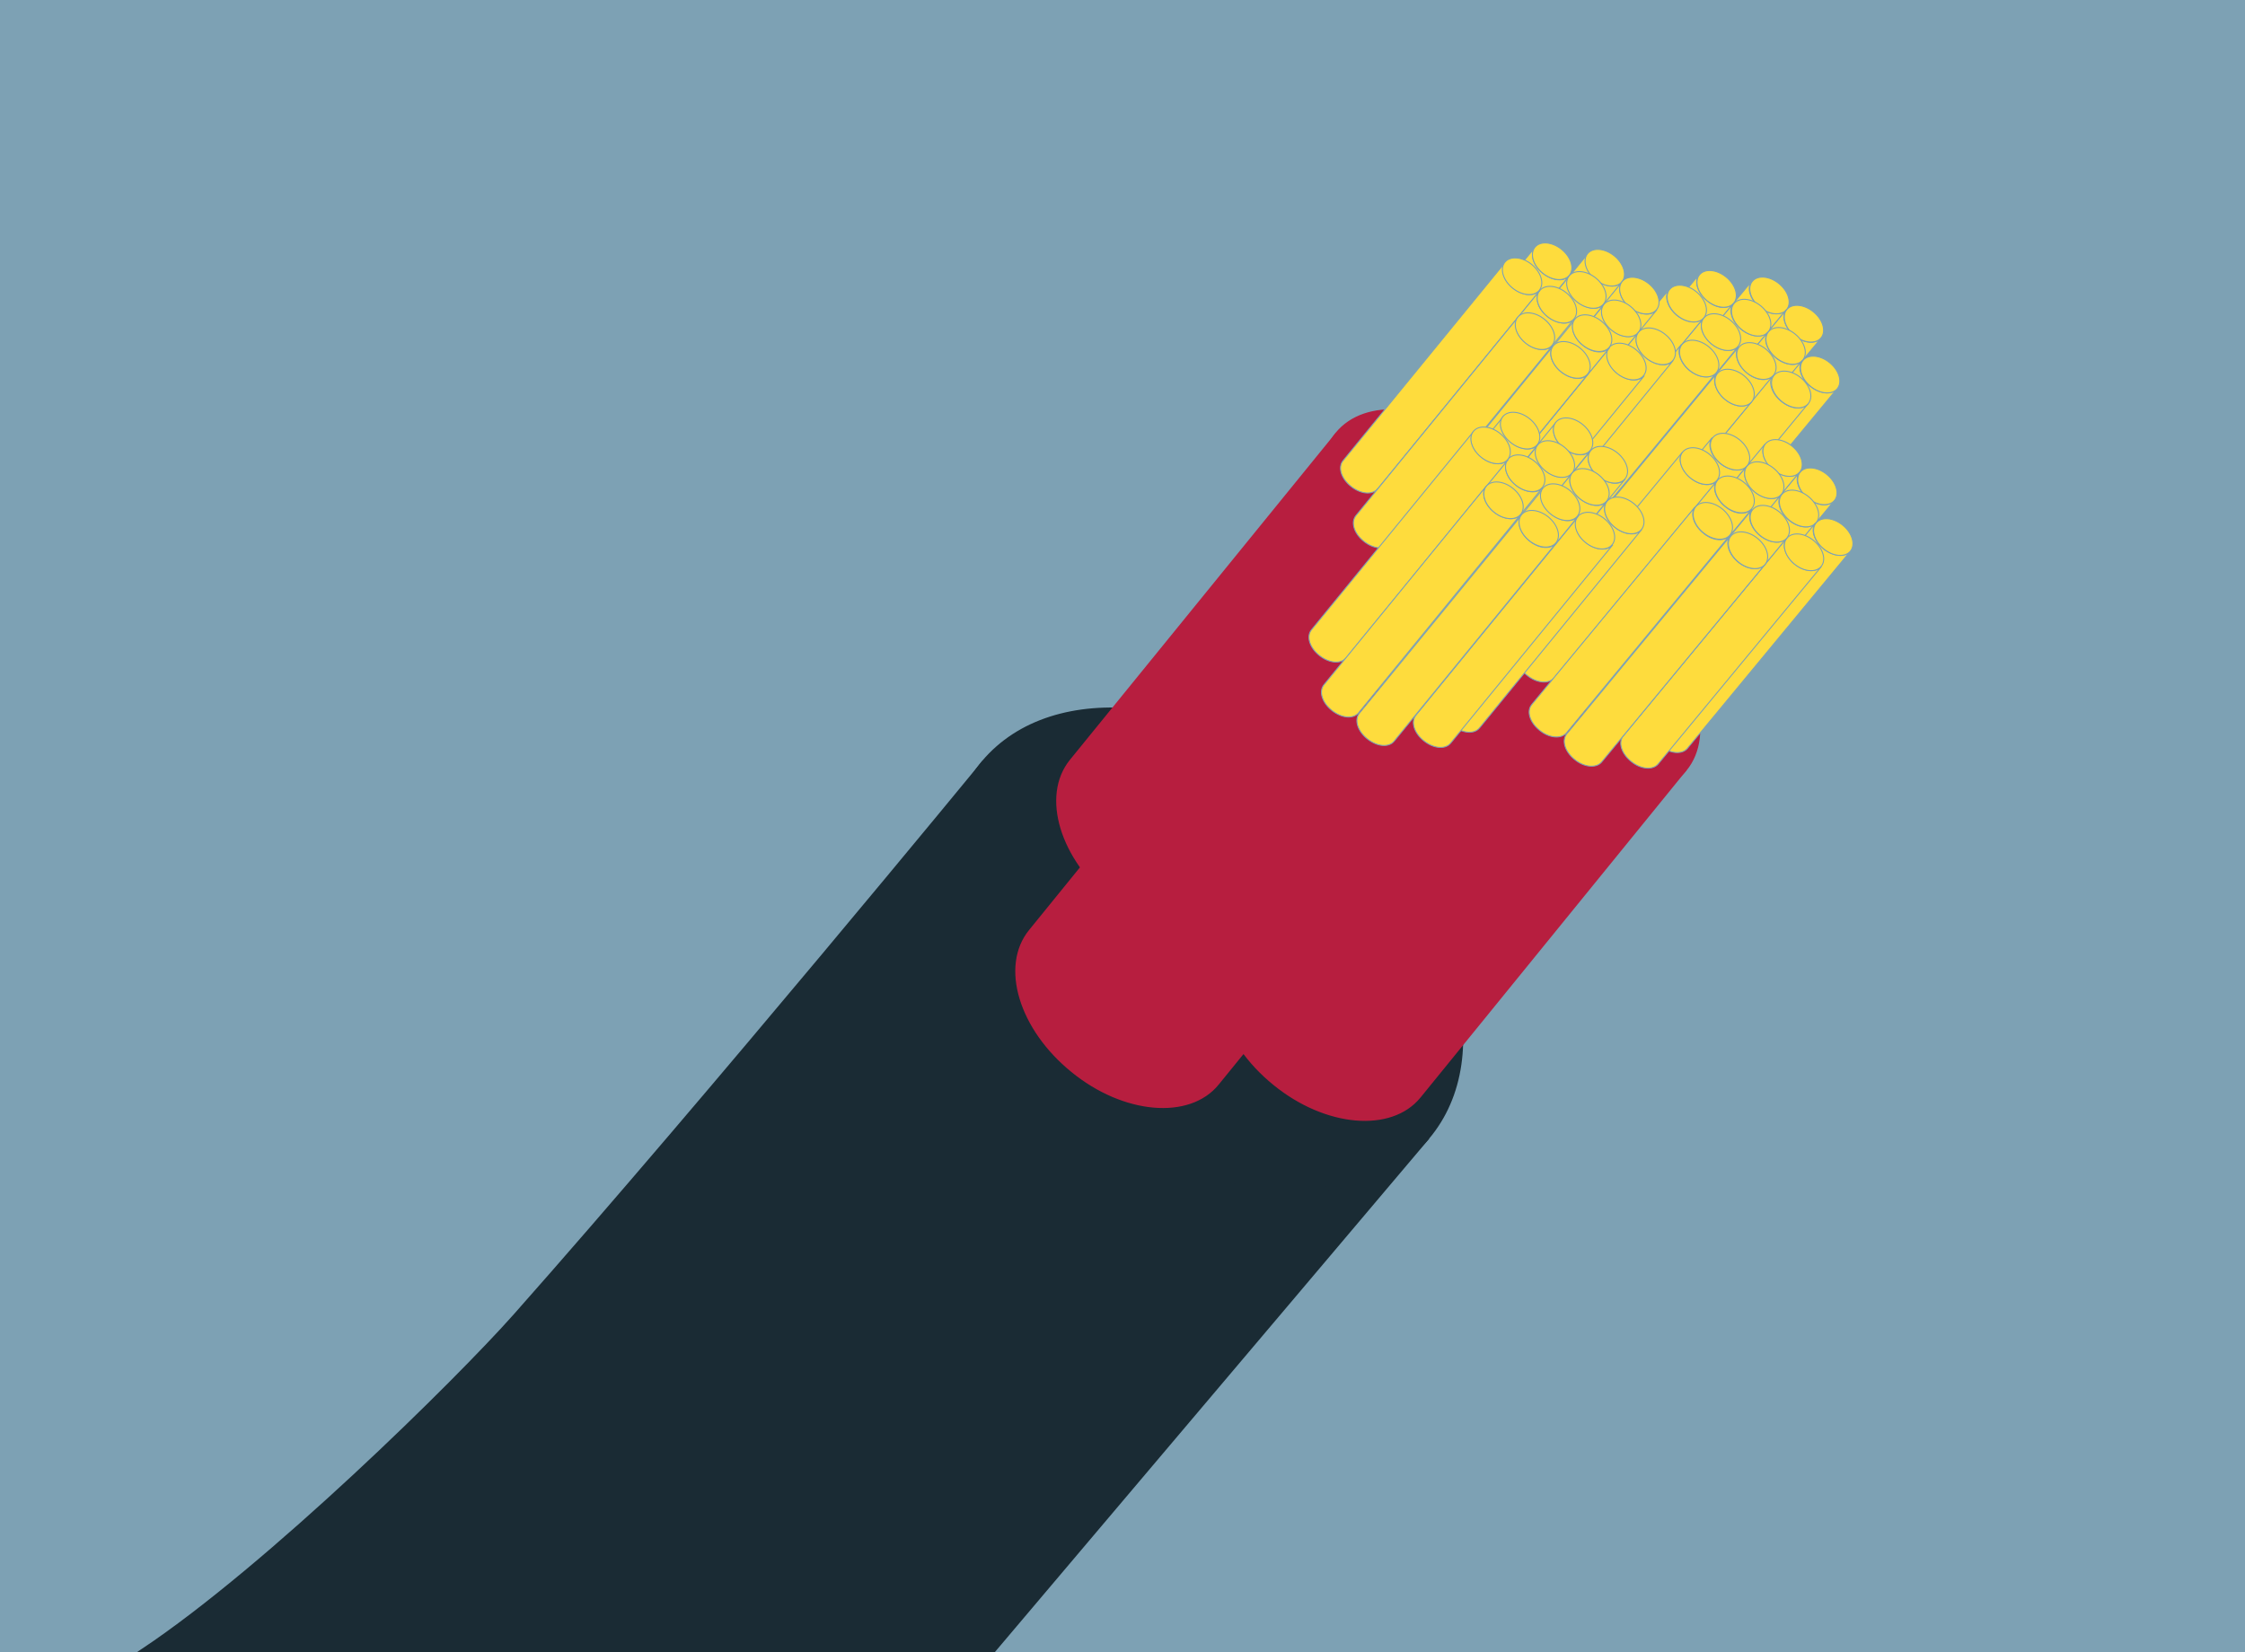 <?xml version="1.0" encoding="UTF-8"?>
<!-- Generator: Adobe Illustrator 27.1.0, SVG Export Plug-In . SVG Version: 6.00 Build 0)  -->
<svg xmlns="http://www.w3.org/2000/svg" xmlns:xlink="http://www.w3.org/1999/xlink" version="1.1" id="Ebene_1" x="0px" y="0px" viewBox="0 0 576 424" style="enable-background:new 0 0 576 424;" xml:space="preserve">
<style type="text/css">
	.st0{fill:#7DA1B4;}
	.st1{fill:#1A2B34;stroke:#1A2B34;stroke-width:1;stroke-miterlimit:10;}
	.st2{fill:#1A2B34;stroke:#1A2B34;stroke-miterlimit:10;}
	.st3{fill:#B71E3F;stroke:#B71E3F;stroke-miterlimit:10;}
	.st4{fill:#B71E3F;stroke:#B71E3F;stroke-width:1;stroke-miterlimit:9.999;}
	.st5{fill:#FEDC3D;stroke:#7DA1B4;stroke-width:0.25;stroke-miterlimit:10;}
	.st6{fill:#FEDC3D;stroke:#7DA1B4;stroke-width:0.25;stroke-miterlimit:10;}
	.st7{fill:#FEDC3D;stroke:#7DA1B4;stroke-width:0.25;stroke-miterlimit:10;}
</style>
<g>
	<rect y="0" class="st0" width="578.7" height="424"></rect>
	
		<ellipse transform="matrix(0.646 -0.763 0.763 0.646 -76.515 322.407)" class="st1" cx="309.4" cy="243.7" rx="50.5" ry="74.6"></ellipse>
	<path class="st2" d="M254.9,423.6c51.4-60.7,111.4-131.7,111.4-131.7c-18,21.3-58.1,16.9-89.5-9.7s-42.3-65.4-24.3-86.7   c0,0-69.9,85.2-120.3,142.1c-14.9,16.8-63.2,64.4-95.6,86H254.9z"></path>
	<g>
		<path class="st3" d="M395.2,194.1c-13.2-10.8-18.1-26.7-10.8-35.7l-68.2,83.9c-7.3,9-2.5,24.9,10.8,35.7    c13.2,10.8,29.9,12.2,37.1,3.3l68.2-83.9C425,206.4,408.4,204.9,395.2,194.1z"></path>
		
			<ellipse transform="matrix(0.631 -0.776 0.776 0.631 12.684 382.469)" class="st4" cx="408.3" cy="177.9" rx="20.9" ry="30.9"></ellipse>
	</g>
	<g>
		<path class="st3" d="M353.9,147.1c-13.2-10.8-18.1-26.7-10.8-35.7l-68.2,83.9c-7.3,9-2.5,24.9,10.8,35.7    c13.2,10.8,29.9,12.2,37.1,3.3l68.2-83.9C383.7,159.3,367.1,157.8,353.9,147.1z"></path>
		
			<ellipse transform="matrix(0.631 -0.776 0.776 0.631 33.876 333.081)" class="st4" cx="367" cy="130.9" rx="20.9" ry="30.9"></ellipse>
	</g>
	<g>
		<path class="st3" d="M343.3,190.8c-13.2-10.8-18.1-26.7-10.8-35.7L264.4,239c-7.3,9-2.5,24.9,10.8,35.7    c13.2,10.8,29.9,12.2,37.1,3.3l68.2-83.9C373.2,203,356.6,201.5,343.3,190.8z"></path>
		
			<ellipse transform="matrix(0.631 -0.776 0.776 0.631 -3.892 341.049)" class="st4" cx="356.5" cy="174.6" rx="20.9" ry="30.9"></ellipse>
	</g>
	<g>
		<g>
			<path class="st5" d="M451.4,78.8c-2.4-2-3.3-5-2-6.6l-41.9,50.7c-1.4,1.7-0.5,4.6,2,6.6c2.4,2,5.5,2.3,6.9,0.7l41.9-50.7     C457,81.1,453.9,80.8,451.4,78.8z"></path>
			
				<ellipse transform="matrix(0.637 -0.771 0.771 0.637 106.415 377.495)" class="st6" cx="453.9" cy="75.8" rx="3.9" ry="5.7"></ellipse>
		</g>
		<g>
			<path class="st5" d="M460.3,86.1c-2.4-2-3.3-5-2-6.6l-41.9,50.7c-1.4,1.7-0.5,4.6,2,6.6c2.4,2,5.5,2.3,6.9,0.7l41.9-50.7     C465.8,88.4,462.7,88.1,460.3,86.1z"></path>
			
				<ellipse transform="matrix(0.637 -0.771 0.771 0.637 103.96 386.953)" class="st6" cx="462.8" cy="83.1" rx="3.9" ry="5.7"></ellipse>
		</g>
		<g>
			<path class="st5" d="M437.9,77.1c-2.4-2-3.3-5-2-6.6L394,121.2c-1.4,1.7-0.5,4.6,2,6.6c2.4,2,5.5,2.3,6.9,0.7l41.9-50.7     C443.4,79.5,440.3,79.2,437.9,77.1z"></path>
			
				<ellipse transform="matrix(0.637 -0.771 0.771 0.637 102.775 366.483)" class="st6" cx="440.4" cy="74.1" rx="3.9" ry="5.7"></ellipse>
		</g>
		<g>
			<path class="st5" d="M446.7,84.5c-2.4-2-3.3-5-2-6.6l-41.9,50.7c-1.4,1.7-0.5,4.6,2,6.6c2.4,2,5.5,2.3,6.9,0.7l41.9-50.7     C452.3,86.8,449.2,86.5,446.7,84.5z"></path>
			
				<ellipse transform="matrix(0.637 -0.771 0.771 0.637 100.319 375.94)" class="st6" cx="449.2" cy="81.5" rx="3.9" ry="5.7"></ellipse>
		</g>
		<g>
			<path class="st5" d="M455.6,91.8c-2.4-2-3.3-5-2-6.6l-41.9,50.7c-1.4,1.7-0.5,4.6,2,6.6c2.4,2,5.5,2.3,6.9,0.7l41.9-50.7     C461.1,94.1,458,93.8,455.6,91.8z"></path>
			<ellipse transform="matrix(0.637 -0.771 0.771 0.637 97.863 385.398)" class="st6" cx="458.1" cy="88.8" rx="3.9" ry="5.7"></ellipse>
		</g>
		<g>
			<path class="st5" d="M464.4,99.1c-2.4-2-3.3-5-2-6.6l-41.9,50.7c-1.4,1.7-0.5,4.6,2,6.6c2.4,2,5.5,2.3,6.9,0.7l41.9-50.7     C469.9,101.4,466.9,101.1,464.4,99.1z"></path>
			<ellipse transform="matrix(0.637 -0.771 0.771 0.637 95.489 394.877)" class="st6" cx="466.9" cy="96.1" rx="3.9" ry="5.7"></ellipse>
		</g>
		<g>
			<path class="st5" d="M439.1,88.2c-2.4-2-3.3-5-2-6.6l-41.9,50.7c-1.4,1.7-0.5,4.6,2,6.6c2.4,2,5.5,2.3,6.9,0.7L446,88.9     C444.6,90.5,441.5,90.2,439.1,88.2z"></path>
			<ellipse transform="matrix(0.637 -0.771 0.771 0.637 94.629 371.352)" class="st6" cx="441.5" cy="85.2" rx="3.9" ry="5.7"></ellipse>
		</g>
		<g>
			<path class="st5" d="M430.2,80.9c-2.4-2-3.3-5-2-6.6L386.3,125c-1.4,1.7-0.5,4.6,2,6.6c2.4,2,5.5,2.3,6.9,0.7l41.9-50.7     C435.7,83.2,432.7,82.9,430.2,80.9z"></path>
			<ellipse transform="matrix(0.637 -0.771 0.771 0.637 97.085 361.894)" class="st6" cx="432.7" cy="77.9" rx="3.9" ry="5.7"></ellipse>
		</g>
		<g>
			<path class="st5" d="M456.9,102.9c-2.4-2-3.3-5-2-6.6L413.1,147c-1.4,1.7-0.5,4.6,2,6.6c2.4,2,5.5,2.3,6.9,0.7l41.9-50.7     C462.5,105.3,459.4,105,456.9,102.9z"></path>
			<ellipse transform="matrix(0.637 -0.771 0.771 0.637 89.76 390.527)" class="st6" cx="459.5" cy="100" rx="3.9" ry="5.7"></ellipse>
		</g>
		<g>
			<path class="st5" d="M448.1,95.6c-2.4-2-3.3-5-2-6.6l-41.9,50.7c-1.4,1.7-0.5,4.6,2,6.6c2.4,2,5.5,2.3,6.9,0.7L455,96.3     C453.6,98,450.5,97.7,448.1,95.6z"></path>
			<ellipse transform="matrix(0.637 -0.771 0.771 0.637 92.216 381.069)" class="st6" cx="450.6" cy="92.6" rx="3.9" ry="5.7"></ellipse>
		</g>
		<g>
			<path class="st5" d="M433.4,95c-2.4-2-3.3-5-2-6.6L389.6,139c-1.4,1.7-0.5,4.6,2,6.6c2.4,2,5.5,2.3,6.9,0.7l41.9-50.7     C439,97.3,435.9,97,433.4,95z"></path>
			<ellipse transform="matrix(0.637 -0.771 0.771 0.637 87.36 369.493)" class="st6" cx="435.9" cy="92" rx="3.9" ry="5.7"></ellipse>
		</g>
		<g>
			<path class="st5" d="M442.5,102.4c-2.4-2-3.3-5-2-6.6l-41.9,50.7c-1.4,1.7-0.5,4.6,2,6.6c2.4,2,5.5,2.3,6.9,0.7l41.9-50.7     C448,104.8,444.9,104.5,442.5,102.4z"></path>
			<ellipse transform="matrix(0.637 -0.771 0.771 0.637 84.865 379.189)" class="st6" cx="445" cy="99.5" rx="3.9" ry="5.7"></ellipse>
		</g>
	</g>
	<g>
		<g>
			<path class="st5" d="M409.4,71.7c-2.5-2-3.3-5-2-6.6L365.8,116c-1.4,1.7-0.5,4.6,2,6.6s5.5,2.3,6.9,0.6l41.6-50.9     C414.9,74,411.8,73.7,409.4,71.7z"></path>
			<ellipse transform="matrix(0.633 -0.774 0.774 0.633 97.892 343.946)" class="st7" cx="411.8" cy="68.7" rx="3.9" ry="5.7"></ellipse>
		</g>
		<g>
			<path class="st5" d="M418.2,78.9c-2.5-2-3.3-5-2-6.6l-41.6,50.9c-1.4,1.7-0.5,4.6,2,6.6s5.5,2.3,6.9,0.6l41.6-50.9     C423.8,81.2,420.7,80.9,418.2,78.9z"></path>
			<ellipse transform="matrix(0.633 -0.774 0.774 0.633 95.558 353.434)" class="st7" cx="420.7" cy="75.9" rx="3.9" ry="5.7"></ellipse>
		</g>
		<g>
			<path class="st5" d="M395.8,70.1c-2.5-2-3.3-5-2-6.6l-41.6,50.9c-1.4,1.7-0.5,4.6,2,6.6s5.5,2.3,6.9,0.6l41.6-50.9     C401.3,72.4,398.3,72.1,395.8,70.1z"></path>
			<ellipse transform="matrix(0.633 -0.774 0.774 0.633 94.174 332.854)" class="st7" cx="398.3" cy="67.1" rx="3.9" ry="5.7"></ellipse>
		</g>
		<g>
			<path class="st5" d="M404.7,77.4c-2.5-2-3.3-5-2-6.6l-41.6,50.9c-1.4,1.7-0.5,4.6,2,6.6s5.5,2.3,6.9,0.6L411.6,78     C410.2,79.7,407.1,79.4,404.7,77.4z"></path>
			<ellipse transform="matrix(0.633 -0.774 0.774 0.633 91.736 342.404)" class="st7" cx="407.1" cy="74.4" rx="3.9" ry="5.7"></ellipse>
		</g>
		<g>
			<path class="st5" d="M413.6,84.7c-2.5-2-3.3-5-2-6.6L370,128.9c-1.4,1.7-0.5,4.6,2,6.6s5.5,2.3,6.9,0.6l41.6-50.9     C419.1,86.9,416,86.7,413.6,84.7z"></path>
			<ellipse transform="matrix(0.633 -0.774 0.774 0.633 89.381 351.974)" class="st7" cx="416" cy="81.7" rx="3.9" ry="5.7"></ellipse>
		</g>
		<g>
			<path class="st5" d="M422.4,91.9c-2.5-2-3.3-5-2-6.6l-41.6,50.9c-1.4,1.7-0.5,4.6,2,6.6s5.5,2.3,6.9,0.6l41.6-50.9     C428,94.2,424.9,93.9,422.4,91.9z"></path>
			<ellipse transform="matrix(0.633 -0.774 0.774 0.633 87.047 361.462)" class="st7" cx="424.9" cy="88.9" rx="3.9" ry="5.7"></ellipse>
		</g>
		<g>
			<path class="st5" d="M397,81.2c-2.5-2-3.3-5-2-6.6l-41.6,50.9c-1.4,1.7-0.5,4.6,2,6.6s5.5,2.3,6.9,0.6l41.6-50.9     C402.6,83.5,399.5,83.2,397,81.2z"></path>
			<ellipse transform="matrix(0.633 -0.774 0.774 0.633 86.04 337.903)" class="st7" cx="399.5" cy="78.2" rx="3.9" ry="5.7"></ellipse>
		</g>
		<g>
			<path class="st5" d="M388.2,73.9c-2.5-2-3.3-5-2-6.6l-41.6,50.9c-1.4,1.7-0.5,4.6,2,6.6s5.5,2.3,6.9,0.6l41.6-50.9     C393.7,76.2,390.6,75.9,388.2,73.9z"></path>
			<ellipse transform="matrix(0.633 -0.774 0.774 0.633 88.395 328.333)" class="st7" cx="390.6" cy="70.9" rx="3.9" ry="5.7"></ellipse>
		</g>
		<g>
			<path class="st5" d="M415,95.8c-2.5-2-3.3-5-2-6.6l-41.6,50.9c-1.4,1.7-0.5,4.6,2,6.6s5.5,2.3,6.9,0.6l41.6-50.9     C420.5,98.1,417.4,97.8,415,95.8z"></path>
			<ellipse transform="matrix(0.633 -0.774 0.774 0.633 81.251 357.098)" class="st7" cx="417.4" cy="92.8" rx="3.9" ry="5.7"></ellipse>
		</g>
		<g>
			<path class="st5" d="M406.1,88.6c-2.5-2-3.3-5-2-6.6l-41.6,50.9c-1.4,1.7-0.5,4.6,2,6.6s5.5,2.3,6.9,0.6L413,89.2     C411.6,90.9,408.5,90.6,406.1,88.6z"></path>
			<ellipse transform="matrix(0.633 -0.774 0.774 0.633 83.668 347.631)" class="st7" cx="408.6" cy="85.5" rx="3.9" ry="5.7"></ellipse>
		</g>
		<g>
			<path class="st5" d="M391.5,88c-2.5-2-3.3-5-2-6.6l-41.6,50.9c-1.4,1.7-0.5,4.6,2,6.6s5.5,2.3,6.9,0.6l41.6-50.9     C397,90.3,393.9,90,391.5,88z"></path>
			<ellipse transform="matrix(0.633 -0.774 0.774 0.633 78.7 336.058)" class="st7" cx="393.9" cy="85" rx="3.9" ry="5.7"></ellipse>
		</g>
		<g>
			<path class="st5" d="M400.5,95.4c-2.5-2-3.3-5-2-6.6l-41.6,50.9c-1.4,1.7-0.5,4.6,2,6.6s5.5,2.3,6.9,0.6L407.4,96     C406.1,97.7,403,97.4,400.5,95.4z"></path>
			<ellipse transform="matrix(0.633 -0.774 0.774 0.633 76.329 345.786)" class="st7" cx="403" cy="92.4" rx="3.9" ry="5.7"></ellipse>
		</g>
	</g>
	<g>
		<g>
			<path class="st5" d="M454.9,120.5c-2.4-2-3.3-5-2-6.6L411,164.5c-1.4,1.7-0.5,4.6,2,6.6c2.4,2,5.5,2.3,6.9,0.7l41.9-50.7     C460.4,122.8,457.3,122.5,454.9,120.5z"></path>
			
				<ellipse transform="matrix(0.637 -0.771 0.771 0.637 75.46 395.257)" class="st6" cx="457.3" cy="117.5" rx="3.9" ry="5.7"></ellipse>
		</g>
		<g>
			<path class="st5" d="M463.7,127.8c-2.4-2-3.3-5-2-6.6l-41.9,50.7c-1.4,1.7-0.5,4.6,2,6.6c2.4,2,5.5,2.3,6.9,0.7l41.9-50.7     C469.2,130.1,466.1,129.8,463.7,127.8z"></path>
			
				<ellipse transform="matrix(0.637 -0.771 0.771 0.637 73.086 404.736)" class="st6" cx="466.2" cy="124.8" rx="3.9" ry="5.7"></ellipse>
		</g>
		<g>
			<path class="st5" d="M441.3,118.9c-2.4-2-3.3-5-2-6.6L397.4,163c-1.4,1.7-0.5,4.6,2,6.6c2.4,2,5.5,2.3,6.9,0.7l41.9-50.7     C446.8,121.2,443.8,120.9,441.3,118.9z"></path>
			
				<ellipse transform="matrix(0.637 -0.771 0.771 0.637 71.819 384.244)" class="st6" cx="443.8" cy="115.9" rx="3.9" ry="5.7"></ellipse>
		</g>
		<g>
			<path class="st5" d="M450.2,126.2c-2.4-2-3.3-5-2-6.6l-41.9,50.7c-1.4,1.7-0.5,4.6,2,6.6c2.4,2,5.5,2.3,6.9,0.7l41.9-50.7     C455.7,128.5,452.6,128.2,450.2,126.2z"></path>
			
				<ellipse transform="matrix(0.637 -0.771 0.771 0.637 69.363 393.702)" class="st6" cx="452.6" cy="123.2" rx="3.9" ry="5.7"></ellipse>
		</g>
		<g>
			<path class="st5" d="M459,133.5c-2.4-2-3.3-5-2-6.6l-41.9,50.7c-1.4,1.7-0.5,4.6,2,6.6c2.4,2,5.5,2.3,6.9,0.7l41.9-50.7     C464.5,135.8,461.4,135.5,459,133.5z"></path>
			
				<ellipse transform="matrix(0.637 -0.771 0.771 0.637 66.989 403.181)" class="st6" cx="461.5" cy="130.5" rx="3.9" ry="5.7"></ellipse>
		</g>
		<g>
			<path class="st5" d="M467.8,140.8c-2.4-2-3.3-5-2-6.6L424,184.8c-1.4,1.7-0.5,4.6,2,6.6c2.4,2,5.5,2.3,6.9,0.7l41.9-50.7     C473.4,143.1,470.3,142.8,467.8,140.8z"></path>
			
				<ellipse transform="matrix(0.637 -0.771 0.771 0.637 64.533 412.639)" class="st6" cx="470.3" cy="137.8" rx="3.9" ry="5.7"></ellipse>
		</g>
		<g>
			<path class="st5" d="M442.5,129.9c-2.4-2-3.3-5-2-6.6L398.7,174c-1.4,1.7-0.5,4.6,2,6.6c2.4,2,5.5,2.3,6.9,0.7l41.9-50.7     C448,132.3,444.9,132,442.5,129.9z"></path>
			<ellipse transform="matrix(0.637 -0.771 0.771 0.637 63.755 389.135)" class="st6" cx="445" cy="126.9" rx="3.9" ry="5.7"></ellipse>
		</g>
		<g>
			<path class="st5" d="M433.7,122.6c-2.4-2-3.3-5-2-6.6l-41.9,50.7c-1.4,1.7-0.5,4.6,2,6.6c2.4,2,5.5,2.3,6.9,0.7l41.9-50.7     C439.2,124.9,436.1,124.7,433.7,122.6z"></path>
			<ellipse transform="matrix(0.637 -0.771 0.771 0.637 66.129 379.656)" class="st6" cx="436.1" cy="119.6" rx="3.9" ry="5.7"></ellipse>
		</g>
		<g>
			<path class="st5" d="M460.4,144.7c-2.4-2-3.3-5-2-6.6l-41.9,50.7c-1.4,1.7-0.5,4.6,2,6.6c2.4,2,5.5,2.3,6.9,0.7l41.9-50.7     C465.9,147,462.8,146.7,460.4,144.7z"></path>
			
				<ellipse transform="matrix(0.637 -0.771 0.771 0.637 58.804 408.289)" class="st6" cx="462.8" cy="141.7" rx="3.9" ry="5.7"></ellipse>
		</g>
		<g>
			<path class="st5" d="M451.5,137.4c-2.4-2-3.3-5-2-6.6l-41.9,50.7c-1.4,1.7-0.5,4.6,2,6.6c2.4,2,5.5,2.3,6.9,0.7l41.9-50.7     C457,139.7,454,139.4,451.5,137.4z"></path>
			<ellipse transform="matrix(0.637 -0.771 0.771 0.637 61.261 398.831)" class="st6" cx="454" cy="134.4" rx="3.9" ry="5.7"></ellipse>
		</g>
		<g>
			<path class="st5" d="M436.9,136.7c-2.4-2-3.3-5-2-6.6L393,180.8c-1.4,1.7-0.5,4.6,2,6.6c2.4,2,5.5,2.3,6.9,0.7l41.9-50.7     C442.4,139.1,439.3,138.8,436.9,136.7z"></path>
			
				<ellipse transform="matrix(0.637 -0.771 0.771 0.637 56.486 387.276)" class="st6" cx="439.4" cy="133.7" rx="3.9" ry="5.7"></ellipse>
		</g>
		<g>
			<path class="st5" d="M445.9,144.2c-2.4-2-3.3-5-2-6.6L402,188.3c-1.4,1.7-0.5,4.6,2,6.6c2.4,2,5.5,2.3,6.9,0.7l41.9-50.7     C451.4,146.5,448.3,146.2,445.9,144.2z"></path>
			
				<ellipse transform="matrix(0.637 -0.771 0.771 0.637 53.992 396.972)" class="st6" cx="448.4" cy="141.2" rx="3.9" ry="5.7"></ellipse>
		</g>
	</g>
	<g>
		<g>
			<path class="st5" d="M401.2,115c-2.5-2-3.3-5-2-6.6l-41.6,50.9c-1.4,1.7-0.5,4.6,2,6.6s5.5,2.3,6.9,0.6l41.6-50.9     C406.8,117.3,403.7,117,401.2,115z"></path>
			<ellipse transform="matrix(0.633 -0.774 0.774 0.633 61.376 353.52)" class="st7" cx="403.7" cy="112" rx="3.9" ry="5.7"></ellipse>
		</g>
		<g>
			<path class="st5" d="M410.1,122.3c-2.5-2-3.3-5-2-6.6l-41.6,50.9c-1.4,1.7-0.5,4.6,2,6.6s5.5,2.3,6.9,0.6l41.6-50.9     C415.7,124.6,412.6,124.3,410.1,122.3z"></path>
			
				<ellipse transform="matrix(0.633 -0.774 0.774 0.633 59.021 363.091)" class="st7" cx="412.6" cy="119.3" rx="3.9" ry="5.7"></ellipse>
		</g>
		<g>
			<path class="st5" d="M387.7,113.5c-2.5-2-3.3-5-2-6.6l-41.6,50.9c-1.4,1.7-0.5,4.6,2,6.6s5.5,2.3,6.9,0.6l41.6-50.9     C393.2,115.8,390.1,115.5,387.7,113.5z"></path>
			
				<ellipse transform="matrix(0.633 -0.774 0.774 0.633 57.554 342.49)" class="st7" cx="390.1" cy="110.5" rx="3.9" ry="5.7"></ellipse>
		</g>
		<g>
			<path class="st5" d="M396.6,120.8c-2.5-2-3.3-5-2-6.6L353,165c-1.4,1.7-0.5,4.6,2,6.6s5.5,2.3,6.9,0.6l41.6-50.9     C402.1,123,399,122.8,396.6,120.8z"></path>
			<ellipse transform="matrix(0.633 -0.774 0.774 0.633 55.199 352.06)" class="st7" cx="399" cy="117.8" rx="3.9" ry="5.7"></ellipse>
		</g>
		<g>
			<path class="st5" d="M405.4,128c-2.5-2-3.3-5-2-6.6l-41.6,50.9c-1.4,1.7-0.5,4.6,2,6.6s5.5,2.3,6.9,0.6l41.6-50.9     C411,130.3,407.9,130,405.4,128z"></path>
			<ellipse transform="matrix(0.633 -0.774 0.774 0.633 52.865 361.548)" class="st7" cx="407.9" cy="125" rx="3.9" ry="5.7"></ellipse>
		</g>
		<g>
			<path class="st5" d="M414.3,135.3c-2.5-2-3.3-5-2-6.6l-41.6,50.9c-1.4,1.7-0.5,4.6,2,6.6s5.5,2.3,6.9,0.6l41.6-50.9     C419.9,137.6,416.8,137.3,414.3,135.3z"></path>
			<ellipse transform="matrix(0.633 -0.774 0.774 0.633 50.51 371.119)" class="st7" cx="416.8" cy="132.3" rx="3.9" ry="5.7"></ellipse>
		</g>
		<g>
			<path class="st5" d="M388.9,124.5c-2.5-2-3.3-5-2-6.6l-41.6,50.9c-1.4,1.7-0.5,4.6,2,6.6s5.5,2.3,6.9,0.6l41.6-50.9     C394.5,126.8,391.4,126.5,388.9,124.5z"></path>
			
				<ellipse transform="matrix(0.633 -0.774 0.774 0.633 49.523 347.477)" class="st7" cx="391.4" cy="121.5" rx="3.9" ry="5.7"></ellipse>
		</g>
		<g>
			<path class="st5" d="M380.1,117.3c-2.5-2-3.3-5-2-6.6l-41.6,50.9c-1.4,1.7-0.5,4.6,2,6.6s5.5,2.3,6.9,0.6l41.6-50.9     C385.6,119.6,382.5,119.3,380.1,117.3z"></path>
			
				<ellipse transform="matrix(0.633 -0.774 0.774 0.633 51.858 337.989)" class="st7" cx="382.5" cy="114.3" rx="3.9" ry="5.7"></ellipse>
		</g>
		<g>
			<path class="st5" d="M406.9,139.2c-2.5-2-3.3-5-2-6.6l-41.6,50.9c-1.4,1.7-0.5,4.6,2,6.6s5.5,2.3,6.9,0.6l41.6-50.9     C412.4,141.5,409.3,141.2,406.9,139.2z"></path>
			
				<ellipse transform="matrix(0.633 -0.774 0.774 0.633 44.714 366.755)" class="st7" cx="409.3" cy="136.2" rx="3.9" ry="5.7"></ellipse>
		</g>
		<g>
			<path class="st5" d="M398,131.9c-2.5-2-3.3-5-2-6.6l-41.6,50.9c-1.4,1.7-0.5,4.6,2,6.6s5.5,2.3,6.9,0.6l41.6-50.9     C403.5,134.2,400.4,133.9,398,131.9z"></path>
			
				<ellipse transform="matrix(0.633 -0.774 0.774 0.633 47.069 357.184)" class="st7" cx="400.4" cy="128.9" rx="3.9" ry="5.7"></ellipse>
		</g>
		<g>
			<path class="st5" d="M383.3,131.4c-2.5-2-3.3-5-2-6.6l-41.6,50.9c-1.4,1.7-0.5,4.6,2,6.6s5.5,2.3,6.9,0.6l41.6-50.9     C388.9,133.7,385.8,133.4,383.3,131.4z"></path>
			
				<ellipse transform="matrix(0.633 -0.774 0.774 0.633 42.163 345.715)" class="st7" cx="385.8" cy="128.4" rx="3.9" ry="5.7"></ellipse>
		</g>
		<g>
			<path class="st5" d="M392.4,138.8c-2.5-2-3.3-5-2-6.6L348.8,183c-1.4,1.7-0.5,4.6,2,6.6s5.5,2.3,6.9,0.6l41.6-50.9     C397.9,141.1,394.8,140.8,392.4,138.8z"></path>
			
				<ellipse transform="matrix(0.633 -0.774 0.774 0.633 39.792 355.443)" class="st7" cx="394.9" cy="135.7" rx="3.9" ry="5.7"></ellipse>
		</g>
	</g>
</g>
</svg>
